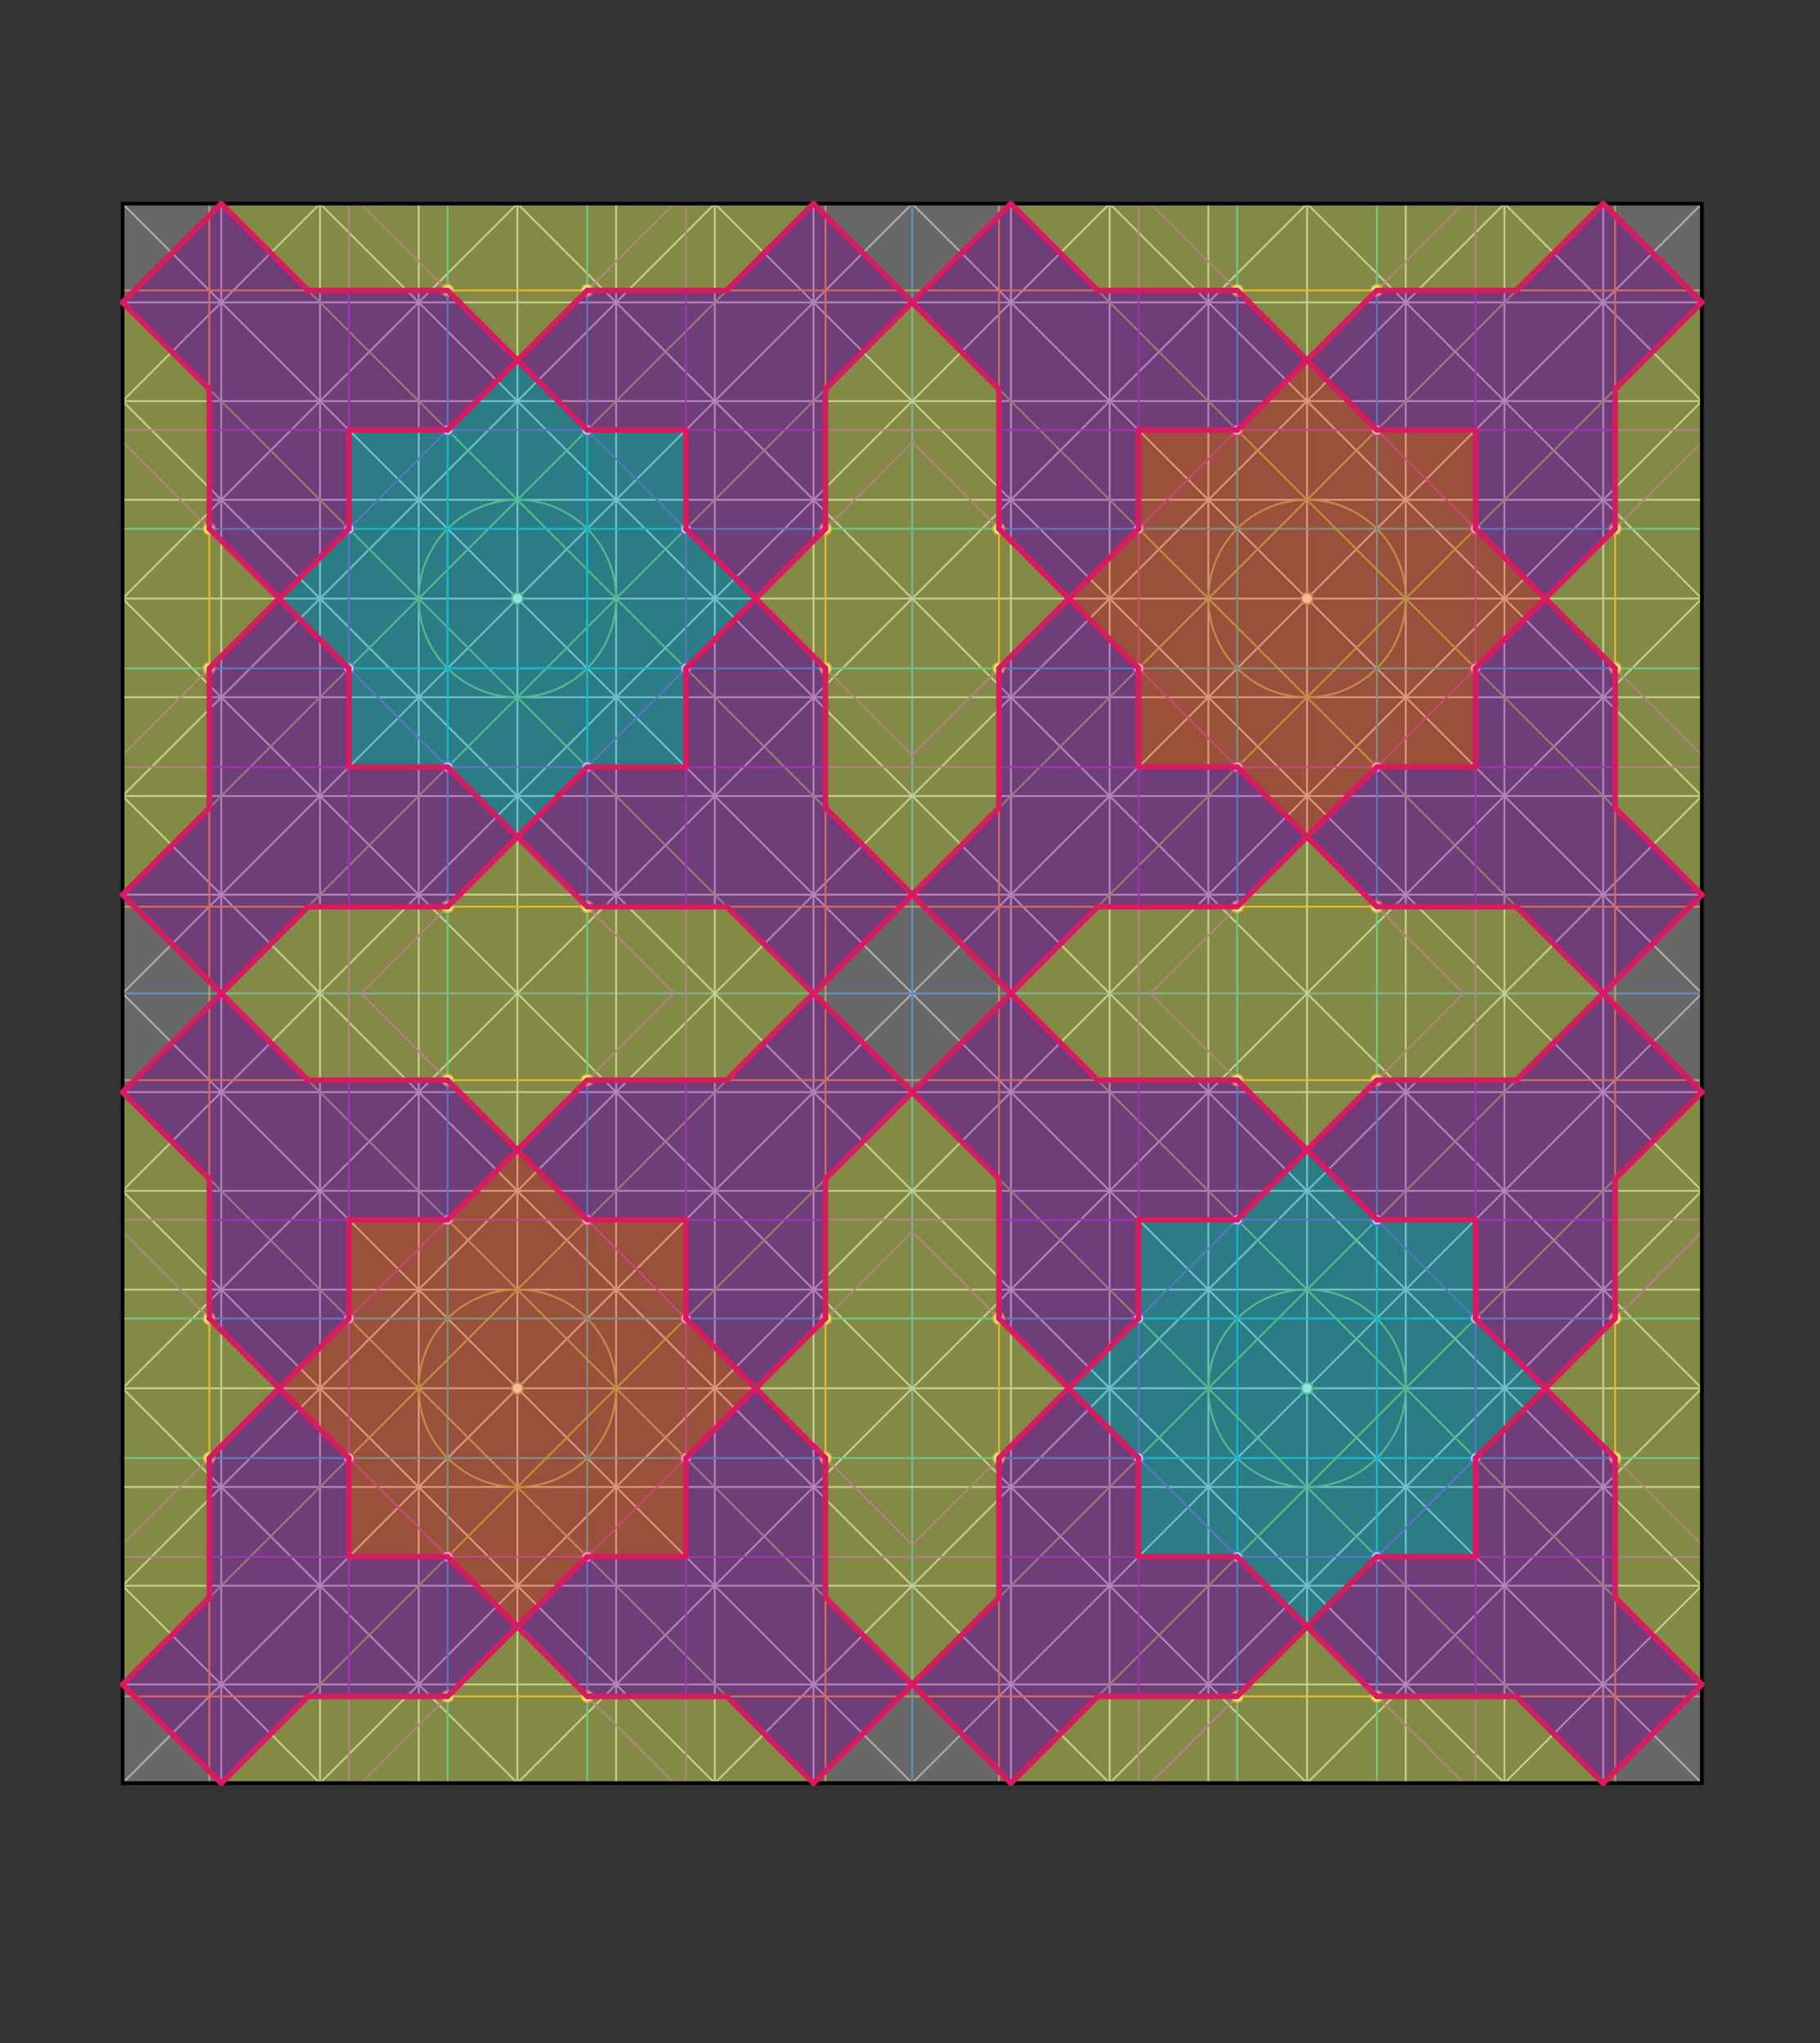 <svg xmlns="http://www.w3.org/2000/svg" class="svg--816" height="100%" preserveAspectRatio="xMidYMid meet" viewBox="0 0 980 1100" width="100%"><rect x="0" y="0" width="980" height="1100" fill="#333333" stroke="none"/><defs><marker id="marker-arrow" markerHeight="16" markerUnits="userSpaceOnUse" markerWidth="24" orient="auto-start-reverse" refX="24" refY="4" viewBox="0 0 24 8"><path d="M 0 0 L 24 4 L 0 8 z" stroke="inherit"></path></marker></defs><g class="aux-layer--949"><g class="element--733"><line stroke="#BDBDBD" stroke-dasharray="none" stroke-linecap="round" stroke-width="1" x1="66" x2="916.394" y1="960.05" y2="109.656"></line></g><g class="element--733"><line stroke="#BDBDBD" stroke-dasharray="none" stroke-linecap="round" stroke-width="1" x1="66" x2="916.394" y1="109.656" y2="960.05"></line></g><g class="element--733"><line stroke="#1E88E5" stroke-dasharray="none" stroke-linecap="round" stroke-width="1" x1="66" x2="916.394" y1="534.853" y2="534.853"></line></g><g class="element--733"><line stroke="#1E88E5" stroke-dasharray="none" stroke-linecap="round" stroke-width="1" x1="491.197" x2="491.197" y1="109.656" y2="960.05"></line></g><g class="element--733"><line stroke="#BDBDBD" stroke-dasharray="none" stroke-linecap="round" stroke-width="1" x1="66" x2="491.197" y1="534.853" y2="109.656"></line></g><g class="element--733"><line stroke="#BDBDBD" stroke-dasharray="none" stroke-linecap="round" stroke-width="1" x1="491.197" x2="916.394" y1="109.656" y2="534.853"></line></g><g class="element--733"><line stroke="#BDBDBD" stroke-dasharray="none" stroke-linecap="round" stroke-width="1" x1="916.394" x2="491.197" y1="534.853" y2="960.05"></line></g><g class="element--733"><line stroke="#BDBDBD" stroke-dasharray="none" stroke-linecap="round" stroke-width="1" x1="491.197" x2="66" y1="960.05" y2="534.853"></line></g><g class="element--733"><line stroke="#BDBDBD" stroke-dasharray="none" stroke-linecap="round" stroke-width="1" x1="66" x2="916.394" y1="322.255" y2="322.255"></line></g><g class="element--733"><line stroke="#BDBDBD" stroke-dasharray="none" stroke-linecap="round" stroke-width="1" x1="66" x2="916.394" y1="747.452" y2="747.452"></line></g><g class="element--733"><line stroke="#BDBDBD" stroke-dasharray="none" stroke-linecap="round" stroke-width="1" x1="278.598" x2="278.598" y1="960.05" y2="109.656"></line></g><g class="element--733"><line stroke="#BDBDBD" stroke-dasharray="none" stroke-linecap="round" stroke-width="1" x1="703.795" x2="703.795" y1="960.05" y2="109.656"></line></g><g class="element--733"><line stroke="#BDBDBD" stroke-dasharray="none" stroke-linecap="round" stroke-width="1" x1="66" x2="278.598" y1="322.255" y2="109.656"></line></g><g class="element--733"><line stroke="#BDBDBD" stroke-dasharray="none" stroke-linecap="round" stroke-width="1" x1="278.598" x2="916.394" y1="109.656" y2="747.452"></line></g><g class="element--733"><line stroke="#BDBDBD" stroke-dasharray="none" stroke-linecap="round" stroke-width="1" x1="916.394" x2="703.795" y1="747.452" y2="960.05"></line></g><g class="element--733"><line stroke="#BDBDBD" stroke-dasharray="none" stroke-linecap="round" stroke-width="1" x1="703.795" x2="66" y1="960.05" y2="322.255"></line></g><g class="element--733"><line stroke="#BDBDBD" stroke-dasharray="none" stroke-linecap="round" stroke-width="1" x1="66" x2="703.795" y1="747.452" y2="109.656"></line></g><g class="element--733"><line stroke="#BDBDBD" stroke-dasharray="none" stroke-linecap="round" stroke-width="1" x1="703.795" x2="916.394" y1="109.656" y2="322.255"></line></g><g class="element--733"><line stroke="#BDBDBD" stroke-dasharray="none" stroke-linecap="round" stroke-width="1" x1="916.394" x2="278.598" y1="322.255" y2="960.05"></line></g><g class="element--733"><line stroke="#BDBDBD" stroke-dasharray="none" stroke-linecap="round" stroke-width="1" x1="278.598" x2="66" y1="960.05" y2="747.452"></line></g><g class="element--733"><line stroke="#BDBDBD" stroke-dasharray="none" stroke-linecap="round" stroke-width="1" x1="172.299" x2="172.299" y1="109.656" y2="960.05"></line></g><g class="element--733"><line stroke="#BDBDBD" stroke-dasharray="none" stroke-linecap="round" stroke-width="1" x1="384.898" x2="384.898" y1="109.656" y2="960.05"></line></g><g class="element--733"><line stroke="#BDBDBD" stroke-dasharray="none" stroke-linecap="round" stroke-width="1" x1="597.496" x2="597.496" y1="109.656" y2="960.05"></line></g><g class="element--733"><line stroke="#BDBDBD" stroke-dasharray="none" stroke-linecap="round" stroke-width="1" x1="810.094" x2="810.094" y1="109.656" y2="960.05"></line></g><g class="element--733"><line stroke="#BDBDBD" stroke-dasharray="none" stroke-linecap="round" stroke-width="1" x1="916.394" x2="66" y1="215.955" y2="215.955"></line></g><g class="element--733"><line stroke="#BDBDBD" stroke-dasharray="none" stroke-linecap="round" stroke-width="1" x1="916.394" x2="66" y1="428.554" y2="428.554"></line></g><g class="element--733"><line stroke="#BDBDBD" stroke-dasharray="none" stroke-linecap="round" stroke-width="1" x1="916.394" x2="66" y1="641.152" y2="641.152"></line></g><g class="element--733"><line stroke="#BDBDBD" stroke-dasharray="none" stroke-linecap="round" stroke-width="1" x1="916.394" x2="66" y1="853.751" y2="853.751"></line></g><g class="element--733"><line stroke="#BDBDBD" stroke-dasharray="none" stroke-linecap="round" stroke-width="1" x1="66" x2="172.299" y1="215.955" y2="109.656"></line></g><g class="element--733"><line stroke="#BDBDBD" stroke-dasharray="none" stroke-linecap="round" stroke-width="1" x1="172.299" x2="916.394" y1="109.656" y2="853.751"></line></g><g class="element--733"><line stroke="#BDBDBD" stroke-dasharray="none" stroke-linecap="round" stroke-width="1" x1="916.394" x2="810.094" y1="853.751" y2="960.05"></line></g><g class="element--733"><line stroke="#BDBDBD" stroke-dasharray="none" stroke-linecap="round" stroke-width="1" x1="810.094" x2="66" y1="960.05" y2="215.955"></line></g><g class="element--733"><line stroke="#BDBDBD" stroke-dasharray="none" stroke-linecap="round" stroke-width="1" x1="66" x2="384.898" y1="428.554" y2="109.656"></line></g><g class="element--733"><line stroke="#BDBDBD" stroke-dasharray="none" stroke-linecap="round" stroke-width="1" x1="384.898" x2="916.394" y1="109.656" y2="641.152"></line></g><g class="element--733"><line stroke="#BDBDBD" stroke-dasharray="none" stroke-linecap="round" stroke-width="1" x1="916.394" x2="597.496" y1="641.152" y2="960.05"></line></g><g class="element--733"><line stroke="#BDBDBD" stroke-dasharray="none" stroke-linecap="round" stroke-width="1" x1="597.496" x2="66" y1="960.05" y2="428.554"></line></g><g class="element--733"><line stroke="#BDBDBD" stroke-dasharray="none" stroke-linecap="round" stroke-width="1" x1="66" x2="597.496" y1="641.152" y2="109.656"></line></g><g class="element--733"><line stroke="#BDBDBD" stroke-dasharray="none" stroke-linecap="round" stroke-width="1" x1="597.496" x2="916.394" y1="109.656" y2="428.554"></line></g><g class="element--733"><line stroke="#BDBDBD" stroke-dasharray="none" stroke-linecap="round" stroke-width="1" x1="916.394" x2="384.898" y1="428.554" y2="960.05"></line></g><g class="element--733"><line stroke="#BDBDBD" stroke-dasharray="none" stroke-linecap="round" stroke-width="1" x1="384.898" x2="66" y1="960.05" y2="641.152"></line></g><g class="element--733"><line stroke="#BDBDBD" stroke-dasharray="none" stroke-linecap="round" stroke-width="1" x1="66" x2="810.094" y1="853.751" y2="109.656"></line></g><g class="element--733"><line stroke="#BDBDBD" stroke-dasharray="none" stroke-linecap="round" stroke-width="1" x1="810.094" x2="916.394" y1="109.656" y2="215.955"></line></g><g class="element--733"><line stroke="#BDBDBD" stroke-dasharray="none" stroke-linecap="round" stroke-width="1" x1="916.394" x2="172.299" y1="215.955" y2="960.05"></line></g><g class="element--733"><line stroke="#BDBDBD" stroke-dasharray="none" stroke-linecap="round" stroke-width="1" x1="172.299" x2="66" y1="960.05" y2="853.751"></line></g><g class="element--733"><line stroke="#BDBDBD" stroke-dasharray="none" stroke-linecap="round" stroke-width="1" x1="119.15" x2="119.15" y1="109.656" y2="960.05"></line></g><g class="element--733"><line stroke="#BDBDBD" stroke-dasharray="none" stroke-linecap="round" stroke-width="1" x1="225.449" x2="225.449" y1="109.656" y2="960.05"></line></g><g class="element--733"><line stroke="#BDBDBD" stroke-dasharray="none" stroke-linecap="round" stroke-width="1" x1="331.748" x2="331.748" y1="109.656" y2="960.05"></line></g><g class="element--733"><line stroke="#BDBDBD" stroke-dasharray="none" stroke-linecap="round" stroke-width="1" x1="438.047" x2="438.047" y1="109.656" y2="960.05"></line></g><g class="element--733"><line stroke="#BDBDBD" stroke-dasharray="none" stroke-linecap="round" stroke-width="1" x1="544.346" x2="544.346" y1="109.656" y2="960.05"></line></g><g class="element--733"><line stroke="#BDBDBD" stroke-dasharray="none" stroke-linecap="round" stroke-width="1" x1="650.646" x2="650.646" y1="109.656" y2="960.05"></line></g><g class="element--733"><line stroke="#BDBDBD" stroke-dasharray="none" stroke-linecap="round" stroke-width="1" x1="756.945" x2="756.945" y1="109.656" y2="960.05"></line></g><g class="element--733"><line stroke="#BDBDBD" stroke-dasharray="none" stroke-linecap="round" stroke-width="1" x1="863.244" x2="863.244" y1="109.656" y2="960.05"></line></g><g class="element--733"><line stroke="#BDBDBD" stroke-dasharray="none" stroke-linecap="round" stroke-width="1" x1="916.394" x2="66" y1="162.806" y2="162.806"></line></g><g class="element--733"><line stroke="#BDBDBD" stroke-dasharray="none" stroke-linecap="round" stroke-width="1" x1="916.394" x2="66" y1="269.105" y2="269.105"></line></g><g class="element--733"><line stroke="#BDBDBD" stroke-dasharray="none" stroke-linecap="round" stroke-width="1" x1="916.394" x2="66" y1="375.404" y2="375.404"></line></g><g class="element--733"><line stroke="#BDBDBD" stroke-dasharray="none" stroke-linecap="round" stroke-width="1" x1="916.394" x2="66" y1="481.703" y2="481.703"></line></g><g class="element--733"><line stroke="#BDBDBD" stroke-dasharray="none" stroke-linecap="round" stroke-width="1" x1="916.394" x2="66" y1="588.003" y2="588.003"></line></g><g class="element--733"><line stroke="#BDBDBD" stroke-dasharray="none" stroke-linecap="round" stroke-width="1" x1="916.394" x2="66" y1="694.302" y2="694.302"></line></g><g class="element--733"><line stroke="#BDBDBD" stroke-dasharray="none" stroke-linecap="round" stroke-width="1" x1="916.394" x2="66" y1="800.601" y2="800.601"></line></g><g class="element--733"><line stroke="#BDBDBD" stroke-dasharray="none" stroke-linecap="round" stroke-width="1" x1="916.394" x2="66" y1="906.9" y2="906.9"></line></g><g class="element--733"><g class="center--a87"><line x1="274.598" y1="322.255" x2="282.598" y2="322.255" stroke="#7CB342" stroke-width="1" stroke-linecap="round"></line><line x1="278.598" y1="318.255" x2="278.598" y2="326.255" stroke="#7CB342" stroke-width="1" stroke-linecap="round"></line><circle class="hit--87b" cx="278.598" cy="322.255" r="4" stroke="none" fill="transparent"></circle></g><circle cx="278.598" cy="322.255" fill="none" r="53.15" stroke="#7CB342" stroke-dasharray="none" stroke-width="1"></circle></g><g class="element--733"><g class="center--a87"><line x1="699.795" y1="322.255" x2="707.795" y2="322.255" stroke="#7CB342" stroke-width="1" stroke-linecap="round"></line><line x1="703.795" y1="318.255" x2="703.795" y2="326.255" stroke="#7CB342" stroke-width="1" stroke-linecap="round"></line><circle class="hit--87b" cx="703.795" cy="322.255" r="4" stroke="none" fill="transparent"></circle></g><circle cx="703.795" cy="322.255" fill="none" r="53.15" stroke="#7CB342" stroke-dasharray="none" stroke-width="1"></circle></g><g class="element--733"><g class="center--a87"><line x1="699.795" y1="747.452" x2="707.795" y2="747.452" stroke="#7CB342" stroke-width="1" stroke-linecap="round"></line><line x1="703.795" y1="743.452" x2="703.795" y2="751.452" stroke="#7CB342" stroke-width="1" stroke-linecap="round"></line><circle class="hit--87b" cx="703.795" cy="747.452" r="4" stroke="none" fill="transparent"></circle></g><circle cx="703.795" cy="747.452" fill="none" r="53.15" stroke="#7CB342" stroke-dasharray="none" stroke-width="1"></circle></g><g class="element--733"><g class="center--a87"><line x1="274.598" y1="747.452" x2="282.598" y2="747.452" stroke="#7CB342" stroke-width="1" stroke-linecap="round"></line><line x1="278.598" y1="743.452" x2="278.598" y2="751.452" stroke="#7CB342" stroke-width="1" stroke-linecap="round"></line><circle class="hit--87b" cx="278.598" cy="747.452" r="4" stroke="none" fill="transparent"></circle></g><circle cx="278.598" cy="747.452" fill="none" r="53.15" stroke="#7CB342" stroke-dasharray="none" stroke-width="1"></circle></g><g class="element--733"><line stroke="#7CB342" stroke-dasharray="none" stroke-linecap="round" stroke-width="1" x1="66" x2="438.047" y1="481.703" y2="109.656"></line></g><g class="element--733"><line stroke="#7CB342" stroke-dasharray="none" stroke-linecap="round" stroke-width="1" x1="119.15" x2="491.197" y1="109.656" y2="481.703"></line></g><g class="element--733"><line stroke="#7CB342" stroke-dasharray="none" stroke-linecap="round" stroke-width="1" x1="491.197" x2="119.15" y1="162.806" y2="534.853"></line></g><g class="element--733"><line stroke="#7CB342" stroke-dasharray="none" stroke-linecap="round" stroke-width="1" x1="438.047" x2="66" y1="534.853" y2="162.806"></line></g><g class="element--733"><line stroke="#7CB342" stroke-dasharray="none" stroke-linecap="round" stroke-width="1" x1="66" x2="119.15" y1="162.806" y2="109.656"></line></g><g class="element--733"><line stroke="#7CB342" stroke-dasharray="none" stroke-linecap="round" stroke-width="1" x1="491.197" x2="438.047" y1="481.703" y2="534.853"></line></g><g class="element--733"><line stroke="#7CB342" stroke-dasharray="none" stroke-linecap="round" stroke-width="1" x1="438.047" x2="491.197" y1="109.656" y2="162.806"></line></g><g class="element--733"><line stroke="#7CB342" stroke-dasharray="none" stroke-linecap="round" stroke-width="1" x1="119.15" x2="66" y1="534.853" y2="481.703"></line></g><g class="element--733"><line stroke="#00ACC1" stroke-dasharray="none" stroke-linecap="round" stroke-width="1" x1="241.016" x2="241.016" y1="359.837" y2="284.672"></line></g><g class="element--733"><line stroke="#00ACC1" stroke-dasharray="none" stroke-linecap="round" stroke-width="1" x1="241.016" x2="316.181" y1="284.672" y2="284.672"></line></g><g class="element--733"><line stroke="#00ACC1" stroke-dasharray="none" stroke-linecap="round" stroke-width="1" x1="316.181" x2="316.181" y1="284.672" y2="359.837"></line></g><g class="element--733"><line stroke="#00ACC1" stroke-dasharray="none" stroke-linecap="round" stroke-width="1" x1="241.016" x2="316.181" y1="359.837" y2="359.837"></line></g><g class="element--733"><line stroke="#00ACC1" stroke-dasharray="none" stroke-linecap="round" stroke-width="1" x1="241.016" x2="241.016" y1="109.656" y2="534.853"></line></g><g class="element--733"><line stroke="#00ACC1" stroke-dasharray="none" stroke-linecap="round" stroke-width="1" x1="316.181" x2="316.181" y1="109.656" y2="534.853"></line></g><g class="element--733"><line stroke="#00ACC1" stroke-dasharray="none" stroke-linecap="round" stroke-width="1" x1="66" x2="491.197" y1="284.672" y2="284.672"></line></g><g class="element--733"><line stroke="#00ACC1" stroke-dasharray="none" stroke-linecap="round" stroke-width="1" x1="66" x2="491.197" y1="359.837" y2="359.837"></line></g><g class="element--733"><line stroke="#8E24AA" stroke-dasharray="none" stroke-linecap="round" stroke-width="1" x1="66" x2="491.197" y1="231.523" y2="231.523"></line></g><g class="element--733"><line stroke="#8E24AA" stroke-dasharray="none" stroke-linecap="round" stroke-width="1" x1="66" x2="491.197" y1="412.987" y2="412.987"></line></g><g class="element--733"><line stroke="#8E24AA" stroke-dasharray="none" stroke-linecap="round" stroke-width="1" x1="187.866" x2="187.866" y1="109.656" y2="534.853"></line></g><g class="element--733"><line stroke="#8E24AA" stroke-dasharray="none" stroke-linecap="round" stroke-width="1" x1="369.33" x2="369.33" y1="109.656" y2="534.853"></line></g><g class="element--733"><line stroke="#8E24AA" stroke-dasharray="none" stroke-linecap="round" stroke-width="1" x1="66" x2="362.882" y1="406.539" y2="109.656"></line></g><g class="element--733"><line stroke="#8E24AA" stroke-dasharray="none" stroke-linecap="round" stroke-width="1" x1="194.315" x2="491.198" y1="534.853" y2="237.97"></line></g><g class="element--733"><line stroke="#8E24AA" stroke-dasharray="none" stroke-linecap="round" stroke-width="1" x1="194.315" x2="491.198" y1="109.656" y2="406.54"></line></g><g class="element--733"><line stroke="#8E24AA" stroke-dasharray="none" stroke-linecap="round" stroke-width="1" x1="66" x2="362.883" y1="237.971" y2="534.854"></line></g><g class="element--733"><line stroke="#FB8C00" stroke-dasharray="none" stroke-linecap="round" stroke-width="1" x1="66" x2="491.197" y1="156.358" y2="156.358"></line></g><g class="element--733"><line stroke="#FB8C00" stroke-dasharray="none" stroke-linecap="round" stroke-width="1" x1="66" x2="491.197" y1="488.152" y2="488.152"></line></g><g class="element--733"><line stroke="#FB8C00" stroke-dasharray="none" stroke-linecap="round" stroke-width="1" x1="112.701" x2="112.701" y1="109.656" y2="534.853"></line></g><g class="element--733"><line stroke="#FB8C00" stroke-dasharray="none" stroke-linecap="round" stroke-width="1" x1="444.495" x2="444.495" y1="109.656" y2="534.853"></line></g><g class="element--733"><line stroke="#00ACC1" stroke-dasharray="none" stroke-linecap="round" stroke-width="1" x1="241.016" x2="241.016" y1="534.853" y2="960.05"></line></g><g class="element--733"><line stroke="#00ACC1" stroke-dasharray="none" stroke-linecap="round" stroke-width="1" x1="316.181" x2="316.181" y1="534.853" y2="960.05"></line></g><g class="element--733"><line stroke="#00ACC1" stroke-dasharray="none" stroke-linecap="round" stroke-width="1" x1="491.197" x2="916.394" y1="284.672" y2="284.672"></line></g><g class="element--733"><line stroke="#00ACC1" stroke-dasharray="none" stroke-linecap="round" stroke-width="1" x1="491.197" x2="916.394" y1="359.837" y2="359.837"></line></g><g class="element--733"><line stroke="#00ACC1" stroke-dasharray="none" stroke-linecap="round" stroke-width="1" x1="66" x2="916.394" y1="709.869" y2="709.869"></line></g><g class="element--733"><line stroke="#00ACC1" stroke-dasharray="none" stroke-linecap="round" stroke-width="1" x1="66" x2="916.394" y1="785.034" y2="785.034"></line></g><g class="element--733"><line stroke="#00ACC1" stroke-dasharray="none" stroke-linecap="round" stroke-width="1" x1="666.213" x2="666.213" y1="109.656" y2="960.05"></line></g><g class="element--733"><line stroke="#00ACC1" stroke-dasharray="none" stroke-linecap="round" stroke-width="1" x1="741.378" x2="741.378" y1="109.656" y2="960.05"></line></g><g class="element--733"><line stroke="#7CB342" stroke-dasharray="none" stroke-linecap="round" stroke-width="1" x1="863.244" x2="66" y1="109.656" y2="906.9"></line></g><g class="element--733"><line stroke="#7CB342" stroke-dasharray="none" stroke-linecap="round" stroke-width="1" x1="916.394" x2="119.15" y1="162.806" y2="960.05"></line></g><g class="element--733"><line stroke="#7CB342" stroke-dasharray="none" stroke-linecap="round" stroke-width="1" x1="544.346" x2="916.394" y1="109.656" y2="481.703"></line></g><g class="element--733"><line stroke="#7CB342" stroke-dasharray="none" stroke-linecap="round" stroke-width="1" x1="491.197" x2="916.394" y1="162.806" y2="588.003"></line></g><g class="element--733"><line stroke="#7CB342" stroke-dasharray="none" stroke-linecap="round" stroke-width="1" x1="916.394" x2="544.346" y1="588.003" y2="960.05"></line></g><g class="element--733"><line stroke="#7CB342" stroke-dasharray="none" stroke-linecap="round" stroke-width="1" x1="544.346" x2="119.15" y1="960.05" y2="534.853"></line></g><g class="element--733"><line stroke="#7CB342" stroke-dasharray="none" stroke-linecap="round" stroke-width="1" x1="544.346" x2="491.197" y1="109.656" y2="162.806"></line></g><g class="element--733"><line stroke="#7CB342" stroke-dasharray="none" stroke-linecap="round" stroke-width="1" x1="66" x2="119.15" y1="588.003" y2="534.853"></line></g><g class="element--733"><line stroke="#7CB342" stroke-dasharray="none" stroke-linecap="round" stroke-width="1" x1="66" x2="438.047" y1="588.003" y2="960.05"></line></g><g class="element--733"><line stroke="#7CB342" stroke-dasharray="none" stroke-linecap="round" stroke-width="1" x1="438.047" x2="916.394" y1="960.05" y2="481.703"></line></g><g class="element--733"><line stroke="#7CB342" stroke-dasharray="none" stroke-linecap="round" stroke-width="1" x1="438.047" x2="863.244" y1="534.853" y2="960.05"></line></g><g class="element--733"><line stroke="#7CB342" stroke-dasharray="none" stroke-linecap="round" stroke-width="1" x1="863.244" x2="916.394" y1="960.05" y2="906.9"></line></g><g class="element--733"><line stroke="#7CB342" stroke-dasharray="none" stroke-linecap="round" stroke-width="1" x1="916.394" x2="491.197" y1="906.9" y2="481.703"></line></g><g class="element--733"><line stroke="#7CB342" stroke-dasharray="none" stroke-linecap="round" stroke-width="1" x1="863.244" x2="916.394" y1="109.656" y2="162.806"></line></g><g class="element--733"><line stroke="#7CB342" stroke-dasharray="none" stroke-linecap="round" stroke-width="1" x1="66" x2="119.15" y1="906.9" y2="960.05"></line></g><g class="element--733"><line stroke="#8E24AA" stroke-dasharray="none" stroke-linecap="round" stroke-width="1" x1="491.197" x2="916.394" y1="231.523" y2="231.523"></line></g><g class="element--733"><line stroke="#8E24AA" stroke-dasharray="none" stroke-linecap="round" stroke-width="1" x1="491.197" x2="916.394" y1="412.987" y2="412.987"></line></g><g class="element--733"><line stroke="#8E24AA" stroke-dasharray="none" stroke-linecap="round" stroke-width="1" x1="187.866" x2="187.866" y1="534.853" y2="960.05"></line></g><g class="element--733"><line stroke="#8E24AA" stroke-dasharray="none" stroke-linecap="round" stroke-width="1" x1="369.33" x2="369.33" y1="534.853" y2="960.05"></line></g><g class="element--733"><line stroke="#8E24AA" stroke-dasharray="none" stroke-linecap="round" stroke-width="1" x1="794.527" x2="794.527" y1="109.656" y2="960.05"></line></g><g class="element--733"><line stroke="#8E24AA" stroke-dasharray="none" stroke-linecap="round" stroke-width="1" x1="613.063" x2="613.063" y1="109.656" y2="960.05"></line></g><g class="element--733"><line stroke="#8E24AA" stroke-dasharray="none" stroke-linecap="round" stroke-width="1" x1="916.394" x2="66" y1="656.719" y2="656.719"></line></g><g class="element--733"><line stroke="#8E24AA" stroke-dasharray="none" stroke-linecap="round" stroke-width="1" x1="916.394" x2="66" y1="838.184" y2="838.184"></line></g><g class="element--733"><line stroke="#8E24AA" stroke-dasharray="none" stroke-linecap="round" stroke-width="1" x1="613.063" x2="491.197" y1="284.672" y2="406.539"></line></g><g class="element--733"><line stroke="#8E24AA" stroke-dasharray="none" stroke-linecap="round" stroke-width="1" x1="491.197" x2="788.079" y1="237.971" y2="534.853"></line></g><g class="element--733"><line stroke="#8E24AA" stroke-dasharray="none" stroke-linecap="round" stroke-width="1" x1="619.511" x2="916.395" y1="109.656" y2="406.54"></line></g><g class="element--733"><line stroke="#8E24AA" stroke-dasharray="none" stroke-linecap="round" stroke-width="1" x1="916.394" x2="619.51" y1="237.971" y2="534.854"></line></g><g class="element--733"><line stroke="#8E24AA" stroke-dasharray="none" stroke-linecap="round" stroke-width="1" x1="788.079" x2="491.196" y1="109.656" y2="406.54"></line></g><g class="element--733"><line stroke="#8E24AA" stroke-dasharray="none" stroke-linecap="round" stroke-width="1" x1="491.197" x2="788.08" y1="831.735" y2="534.852"></line></g><g class="element--733"><line stroke="#8E24AA" stroke-dasharray="none" stroke-linecap="round" stroke-width="1" x1="916.394" x2="619.51" y1="663.168" y2="960.051"></line></g><g class="element--733"><line stroke="#8E24AA" stroke-dasharray="none" stroke-linecap="round" stroke-width="1" x1="788.079" x2="491.196" y1="960.05" y2="663.167"></line></g><g class="element--733"><line stroke="#8E24AA" stroke-dasharray="none" stroke-linecap="round" stroke-width="1" x1="619.511" x2="916.395" y1="534.853" y2="831.736"></line></g><g class="element--733"><line stroke="#8E24AA" stroke-dasharray="none" stroke-linecap="round" stroke-width="1" x1="194.315" x2="491.198" y1="534.853" y2="831.736"></line></g><g class="element--733"><line stroke="#8E24AA" stroke-dasharray="none" stroke-linecap="round" stroke-width="1" x1="362.882" x2="65.999" y1="534.853" y2="831.736"></line></g><g class="element--733"><line stroke="#8E24AA" stroke-dasharray="none" stroke-linecap="round" stroke-width="1" x1="362.882" x2="65.999" y1="960.05" y2="663.167"></line></g><g class="element--733"><line stroke="#8E24AA" stroke-dasharray="none" stroke-linecap="round" stroke-width="1" x1="194.315" x2="491.198" y1="960.05" y2="663.167"></line></g><g class="element--733"><line stroke="#FB8C00" stroke-dasharray="none" stroke-linecap="round" stroke-width="1" x1="491.197" x2="916.394" y1="156.358" y2="156.358"></line></g><g class="element--733"><line stroke="#FB8C00" stroke-dasharray="none" stroke-linecap="round" stroke-width="1" x1="491.197" x2="916.394" y1="488.152" y2="488.152"></line></g><g class="element--733"><line stroke="#FB8C00" stroke-dasharray="none" stroke-linecap="round" stroke-width="1" x1="112.701" x2="112.701" y1="534.853" y2="960.05"></line></g><g class="element--733"><line stroke="#FB8C00" stroke-dasharray="none" stroke-linecap="round" stroke-width="1" x1="444.495" x2="444.495" y1="534.853" y2="960.05"></line></g><g class="element--733"><line stroke="#FB8C00" stroke-dasharray="none" stroke-linecap="round" stroke-width="1" x1="537.898" x2="537.898" y1="109.656" y2="960.05"></line></g><g class="element--733"><line stroke="#FB8C00" stroke-dasharray="none" stroke-linecap="round" stroke-width="1" x1="869.692" x2="869.692" y1="109.656" y2="960.05"></line></g><g class="element--733"><line stroke="#FB8C00" stroke-dasharray="none" stroke-linecap="round" stroke-width="1" x1="66" x2="916.394" y1="581.555" y2="581.555"></line></g><g class="element--733"><line stroke="#FB8C00" stroke-dasharray="none" stroke-linecap="round" stroke-width="1" x1="66" x2="916.394" y1="913.348" y2="913.348"></line></g><g class="element--733"><circle cx="278.598" cy="322.255" r="3" stroke="#7CB342" stroke-width="1" fill="#ffffff"></circle>}</g><g class="element--733"><circle cx="703.795" cy="322.255" r="3" stroke="#7CB342" stroke-width="1" fill="#ffffff"></circle>}</g><g class="element--733"><circle cx="703.795" cy="747.452" r="3" stroke="#7CB342" stroke-width="1" fill="#ffffff"></circle>}</g><g class="element--733"><circle cx="278.598" cy="747.452" r="3" stroke="#7CB342" stroke-width="1" fill="#ffffff"></circle>}</g><g class="element--733"><circle cx="187.866" cy="359.837" r="3" stroke="#8E24AA" stroke-width="1" fill="#ffffff"></circle>}</g><g class="element--733"><circle cx="187.866" cy="284.672" r="3" stroke="#8E24AA" stroke-width="1" fill="#ffffff"></circle>}</g><g class="element--733"><circle cx="241.016" cy="231.523" r="3" stroke="#8E24AA" stroke-width="1" fill="#ffffff"></circle>}</g><g class="element--733"><circle cx="316.181" cy="231.523" r="3" stroke="#8E24AA" stroke-width="1" fill="#ffffff"></circle>}</g><g class="element--733"><circle cx="369.33" cy="284.672" r="3" stroke="#8E24AA" stroke-width="1" fill="#ffffff"></circle>}</g><g class="element--733"><circle cx="369.33" cy="359.837" r="3" stroke="#8E24AA" stroke-width="1" fill="#ffffff"></circle>}</g><g class="element--733"><circle cx="316.181" cy="412.987" r="3" stroke="#8E24AA" stroke-width="1" fill="#ffffff"></circle>}</g><g class="element--733"><circle cx="241.016" cy="412.987" r="3" stroke="#8E24AA" stroke-width="1" fill="#ffffff"></circle>}</g><g class="element--733"><circle cx="112.701" cy="284.672" r="3" stroke="#FB8C00" stroke-width="1" fill="#ffffff"></circle>}</g><g class="element--733"><circle cx="112.701" cy="359.837" r="3" stroke="#FB8C00" stroke-width="1" fill="#ffffff"></circle>}</g><g class="element--733"><circle cx="241.016" cy="156.358" r="3" stroke="#FB8C00" stroke-width="1" fill="#ffffff"></circle>}</g><g class="element--733"><circle cx="316.181" cy="156.358" r="3" stroke="#FB8C00" stroke-width="1" fill="#ffffff"></circle>}</g><g class="element--733"><circle cx="444.495" cy="284.672" r="3" stroke="#FB8C00" stroke-width="1" fill="#ffffff"></circle>}</g><g class="element--733"><circle cx="444.495" cy="359.837" r="3" stroke="#FB8C00" stroke-width="1" fill="#ffffff"></circle>}</g><g class="element--733"><circle cx="316.181" cy="488.152" r="3" stroke="#FB8C00" stroke-width="1" fill="#ffffff"></circle>}</g><g class="element--733"><circle cx="241.016" cy="488.152" r="3" stroke="#FB8C00" stroke-width="1" fill="#ffffff"></circle>}</g><g class="element--733"><circle cx="613.063" cy="284.672" r="3" stroke="#8E24AA" stroke-width="1" fill="#ffffff"></circle>}</g><g class="element--733"><circle cx="666.213" cy="231.523" r="3" stroke="#8E24AA" stroke-width="1" fill="#ffffff"></circle>}</g><g class="element--733"><circle cx="741.378" cy="231.523" r="3" stroke="#8E24AA" stroke-width="1" fill="#ffffff"></circle>}</g><g class="element--733"><circle cx="794.527" cy="284.672" r="3" stroke="#8E24AA" stroke-width="1" fill="#ffffff"></circle>}</g><g class="element--733"><circle cx="794.527" cy="359.837" r="3" stroke="#8E24AA" stroke-width="1" fill="#ffffff"></circle>}</g><g class="element--733"><circle cx="741.378" cy="412.987" r="3" stroke="#8E24AA" stroke-width="1" fill="#ffffff"></circle>}</g><g class="element--733"><circle cx="666.213" cy="412.987" r="3" stroke="#8E24AA" stroke-width="1" fill="#ffffff"></circle>}</g><g class="element--733"><circle cx="613.063" cy="359.837" r="3" stroke="#8E24AA" stroke-width="1" fill="#ffffff"></circle>}</g><g class="element--733"><circle cx="613.063" cy="709.869" r="3" stroke="#8E24AA" stroke-width="1" fill="#ffffff"></circle>}</g><g class="element--733"><circle cx="666.213" cy="656.719" r="3" stroke="#8E24AA" stroke-width="1" fill="#ffffff"></circle>}</g><g class="element--733"><circle cx="741.378" cy="656.719" r="3" stroke="#8E24AA" stroke-width="1" fill="#ffffff"></circle>}</g><g class="element--733"><circle cx="794.527" cy="709.869" r="3" stroke="#8E24AA" stroke-width="1" fill="#ffffff"></circle>}</g><g class="element--733"><circle cx="794.527" cy="785.034" r="3" stroke="#8E24AA" stroke-width="1" fill="#ffffff"></circle>}</g><g class="element--733"><circle cx="741.378" cy="838.184" r="3" stroke="#8E24AA" stroke-width="1" fill="#ffffff"></circle>}</g><g class="element--733"><circle cx="666.213" cy="838.184" r="3" stroke="#8E24AA" stroke-width="1" fill="#ffffff"></circle>}</g><g class="element--733"><circle cx="613.063" cy="785.034" r="3" stroke="#8E24AA" stroke-width="1" fill="#ffffff"></circle>}</g><g class="element--733"><circle cx="187.866" cy="709.869" r="3" stroke="#8E24AA" stroke-width="1" fill="#ffffff"></circle>}</g><g class="element--733"><circle cx="241.016" cy="656.719" r="3" stroke="#8E24AA" stroke-width="1" fill="#ffffff"></circle>}</g><g class="element--733"><circle cx="316.181" cy="656.719" r="3" stroke="#8E24AA" stroke-width="1" fill="#ffffff"></circle>}</g><g class="element--733"><circle cx="369.33" cy="709.869" r="3" stroke="#8E24AA" stroke-width="1" fill="#ffffff"></circle>}</g><g class="element--733"><circle cx="369.33" cy="785.034" r="3" stroke="#8E24AA" stroke-width="1" fill="#ffffff"></circle>}</g><g class="element--733"><circle cx="316.181" cy="838.184" r="3" stroke="#8E24AA" stroke-width="1" fill="#ffffff"></circle>}</g><g class="element--733"><circle cx="241.016" cy="838.184" r="3" stroke="#8E24AA" stroke-width="1" fill="#ffffff"></circle>}</g><g class="element--733"><circle cx="187.866" cy="785.034" r="3" stroke="#8E24AA" stroke-width="1" fill="#ffffff"></circle>}</g><g class="element--733"><circle cx="666.213" cy="156.358" r="3" stroke="#FB8C00" stroke-width="1" fill="#ffffff"></circle>}</g><g class="element--733"><circle cx="741.378" cy="156.358" r="3" stroke="#FB8C00" stroke-width="1" fill="#ffffff"></circle>}</g><g class="element--733"><circle cx="666.213" cy="488.152" r="3" stroke="#FB8C00" stroke-width="1" fill="#ffffff"></circle>}</g><g class="element--733"><circle cx="741.378" cy="488.152" r="3" stroke="#FB8C00" stroke-width="1" fill="#ffffff"></circle>}</g><g class="element--733"><circle cx="112.701" cy="709.869" r="3" stroke="#FB8C00" stroke-width="1" fill="#ffffff"></circle>}</g><g class="element--733"><circle cx="112.701" cy="785.034" r="3" stroke="#FB8C00" stroke-width="1" fill="#ffffff"></circle>}</g><g class="element--733"><circle cx="444.495" cy="709.869" r="3" stroke="#FB8C00" stroke-width="1" fill="#ffffff"></circle>}</g><g class="element--733"><circle cx="444.495" cy="785.034" r="3" stroke="#FB8C00" stroke-width="1" fill="#ffffff"></circle>}</g><g class="element--733"><circle cx="537.898" cy="284.672" r="3" stroke="#FB8C00" stroke-width="1" fill="#ffffff"></circle>}</g><g class="element--733"><circle cx="537.898" cy="359.837" r="3" stroke="#FB8C00" stroke-width="1" fill="#ffffff"></circle>}</g><g class="element--733"><circle cx="537.898" cy="709.869" r="3" stroke="#FB8C00" stroke-width="1" fill="#ffffff"></circle>}</g><g class="element--733"><circle cx="537.898" cy="785.034" r="3" stroke="#FB8C00" stroke-width="1" fill="#ffffff"></circle>}</g><g class="element--733"><circle cx="869.692" cy="284.672" r="3" stroke="#FB8C00" stroke-width="1" fill="#ffffff"></circle>}</g><g class="element--733"><circle cx="869.692" cy="359.837" r="3" stroke="#FB8C00" stroke-width="1" fill="#ffffff"></circle>}</g><g class="element--733"><circle cx="869.692" cy="709.869" r="3" stroke="#FB8C00" stroke-width="1" fill="#ffffff"></circle>}</g><g class="element--733"><circle cx="869.692" cy="785.034" r="3" stroke="#FB8C00" stroke-width="1" fill="#ffffff"></circle>}</g><g class="element--733"><circle cx="241.016" cy="581.555" r="3" stroke="#FB8C00" stroke-width="1" fill="#ffffff"></circle>}</g><g class="element--733"><circle cx="316.181" cy="581.555" r="3" stroke="#FB8C00" stroke-width="1" fill="#ffffff"></circle>}</g><g class="element--733"><circle cx="666.213" cy="581.555" r="3" stroke="#FB8C00" stroke-width="1" fill="#ffffff"></circle>}</g><g class="element--733"><circle cx="741.378" cy="581.555" r="3" stroke="#FB8C00" stroke-width="1" fill="#ffffff"></circle>}</g><g class="element--733"><circle cx="241.016" cy="913.348" r="3" stroke="#FB8C00" stroke-width="1" fill="#ffffff"></circle>}</g><g class="element--733"><circle cx="316.181" cy="913.348" r="3" stroke="#FB8C00" stroke-width="1" fill="#ffffff"></circle>}</g><g class="element--733"><circle cx="666.213" cy="913.348" r="3" stroke="#FB8C00" stroke-width="1" fill="#ffffff"></circle>}</g><g class="element--733"><circle cx="741.378" cy="913.348" r="3" stroke="#FB8C00" stroke-width="1" fill="#ffffff"></circle>}</g></g><g class="main-layer--75a"><g class="element--733"><g fill="#26C6DA" opacity="0.5"><path d="M 150.284 322.255 L 187.866 284.672 L 187.866 231.523 L 241.016 231.523 L 278.598 193.94 L 316.181 231.523 L 369.33 231.523 L 369.33 284.672 L 406.913 322.255 L 369.33 359.837 L 369.33 412.987 L 316.181 412.987 L 278.598 450.569 L 241.016 412.987 L 187.866 412.987 L 187.866 359.837 L 150.284 322.255 Z" stroke="none"></path></g></g><g class="element--733"><g fill="#26C6DA" opacity="0.5"><path d="M 575.481 747.452 L 613.063 709.869 L 613.063 656.719 L 666.213 656.719 L 703.795 619.137 L 741.378 656.719 L 794.527 656.719 L 794.527 709.869 L 832.11 747.452 L 794.527 785.034 L 794.527 838.184 L 741.378 838.184 L 703.795 875.766 L 666.213 838.184 L 613.063 838.184 L 613.063 785.034 L 575.481 747.452 Z" stroke="none"></path></g></g><g class="element--733"><g fill="#FF7043" opacity="0.5"><path d="M 575.481 322.255 L 613.063 284.672 L 613.063 231.523 L 666.213 231.523 L 703.795 193.94 L 741.378 231.523 L 794.527 231.523 L 794.527 284.672 L 832.11 322.255 L 794.527 359.837 L 794.527 412.987 L 741.378 412.987 L 703.795 450.569 L 666.213 412.987 L 613.063 412.987 L 613.063 359.837 L 575.481 322.255 Z" stroke="none"></path></g></g><g class="element--733"><g fill="#FF7043" opacity="0.5"><path d="M 150.284 747.452 L 187.866 709.869 L 187.866 656.719 L 241.016 656.719 L 278.598 619.137 L 316.181 656.719 L 369.33 656.719 L 369.33 709.869 L 406.913 747.452 L 369.33 785.034 L 369.33 838.184 L 316.181 838.184 L 278.598 875.766 L 241.016 838.184 L 187.866 838.184 L 187.866 785.034 L 150.284 747.452 Z" stroke="none"></path></g></g><g class="element--733"><g fill="#AB47BC" opacity="0.5"><path d="M 66 162.806 L 119.15 109.656 L 165.851 156.358 L 241.016 156.358 L 278.598 193.94 L 241.016 231.523 L 187.866 231.523 L 187.866 284.672 L 150.284 322.255 L 112.701 284.672 L 112.701 209.507 L 66 162.806 Z" stroke="none"></path></g></g><g class="element--733"><g fill="#AB47BC" opacity="0.5"><path d="M 278.598 193.94 L 316.181 156.358 L 391.346 156.358 L 438.047 109.656 L 491.197 162.806 L 444.495 209.507 L 444.495 284.672 L 406.913 322.255 L 369.33 284.672 L 369.33 231.523 L 316.181 231.523 L 278.598 193.94 Z" stroke="none"></path></g></g><g class="element--733"><g fill="#AB47BC" opacity="0.5"><path d="M 406.913 322.255 L 444.495 359.837 L 444.495 435.002 L 491.197 481.703 L 438.047 534.853 L 391.346 488.152 L 316.181 488.152 L 278.598 450.569 L 316.181 412.987 L 369.33 412.987 L 369.33 359.837 L 406.913 322.255 Z" stroke="none"></path></g></g><g class="element--733"><g fill="#AB47BC" opacity="0.5"><path d="M 278.598 450.569 L 241.016 488.152 L 165.851 488.152 L 119.15 534.853 L 66 481.703 L 112.701 435.002 L 112.701 359.837 L 150.284 322.255 L 187.866 359.837 L 187.866 412.987 L 241.016 412.987 L 278.598 450.569 Z" stroke="none"></path></g></g><g class="element--733"><g fill="#AB47BC" opacity="0.5"><path d="M 491.197 162.806 L 544.346 109.656 L 591.048 156.358 L 666.213 156.358 L 703.795 193.94 L 666.213 231.523 L 613.063 231.523 L 613.063 284.672 L 575.481 322.255 L 537.898 284.672 L 537.898 209.507 L 491.197 162.806 Z" stroke="none"></path></g></g><g class="element--733"><g fill="#AB47BC" opacity="0.5"><path d="M 703.795 193.94 L 741.378 156.358 L 816.543 156.358 L 863.244 109.656 L 916.394 162.806 L 869.692 209.507 L 869.692 284.672 L 832.11 322.255 L 794.527 284.672 L 794.527 231.523 L 741.378 231.523 L 703.795 193.94 Z" stroke="none"></path></g></g><g class="element--733"><g fill="#AB47BC" opacity="0.5"><path d="M 575.481 322.255 L 613.063 359.837 L 613.063 412.987 L 666.213 412.987 L 703.795 450.569 L 666.213 488.152 L 591.048 488.152 L 544.346 534.853 L 491.197 481.703 L 537.898 435.002 L 537.898 359.837 L 575.481 322.255 Z" stroke="none"></path></g></g><g class="element--733"><g fill="#AB47BC" opacity="0.5"><path d="M 703.795 450.569 L 741.378 412.987 L 794.527 412.987 L 794.527 359.837 L 832.11 322.255 L 869.692 359.837 L 869.692 435.002 L 916.394 481.703 L 863.244 534.853 L 816.543 488.152 L 741.378 488.152 L 703.795 450.569 Z" stroke="none"></path></g></g><g class="element--733"><g fill="#AB47BC" opacity="0.5"><path d="M 119.15 534.853 L 165.851 581.555 L 241.016 581.555 L 278.598 619.137 L 241.016 656.719 L 187.866 656.719 L 187.866 709.869 L 150.284 747.452 L 112.701 709.869 L 112.701 634.704 L 66 588.003 L 119.15 534.853 Z" stroke="none"></path></g></g><g class="element--733"><g fill="#AB47BC" opacity="0.5"><path d="M 278.598 619.137 L 316.181 581.555 L 391.346 581.555 L 438.047 534.853 L 491.197 588.003 L 444.495 634.704 L 444.495 709.869 L 406.913 747.452 L 369.33 709.869 L 369.33 656.719 L 316.181 656.719 L 278.598 619.137 Z" stroke="none"></path></g></g><g class="element--733"><g fill="#AB47BC" opacity="0.5"><path d="M 406.913 747.452 L 444.495 785.034 L 444.495 860.199 L 491.197 906.9 L 438.047 960.05 L 391.346 913.348 L 316.181 913.348 L 278.598 875.766 L 316.181 838.184 L 369.33 838.184 L 369.33 785.034 L 406.913 747.452 Z" stroke="none"></path></g></g><g class="element--733"><g fill="#AB47BC" opacity="0.5"><path d="M 150.284 747.452 L 187.866 785.034 L 187.866 838.184 L 241.016 838.184 L 278.598 875.766 L 241.016 913.348 L 165.851 913.348 L 119.15 960.05 L 66 906.9 L 112.701 860.199 L 112.701 785.034 L 150.284 747.452 Z" stroke="none"></path></g></g><g class="element--733"><g fill="#AB47BC" opacity="0.5"><path d="M 491.197 588.003 L 544.346 534.853 L 591.048 581.555 L 666.213 581.555 L 703.795 619.137 L 666.213 656.719 L 613.063 656.719 L 613.063 709.869 L 575.481 747.452 L 537.898 709.869 L 537.898 634.704 L 491.197 588.003 Z" stroke="none"></path></g></g><g class="element--733"><g fill="#AB47BC" opacity="0.5"><path d="M 703.795 619.137 L 741.378 581.555 L 816.543 581.555 L 863.244 534.853 L 916.394 588.003 L 869.692 634.704 L 869.692 709.869 L 832.11 747.452 L 794.527 709.869 L 794.527 656.719 L 741.378 656.719 L 703.795 619.137 Z" stroke="none"></path></g></g><g class="element--733"><g fill="#AB47BC" opacity="0.5"><path d="M 832.11 747.452 L 869.692 785.034 L 869.692 860.199 L 916.394 906.9 L 863.244 960.05 L 816.543 913.348 L 741.378 913.348 L 703.795 875.766 L 741.378 838.184 L 794.527 838.184 L 794.527 785.034 L 832.11 747.452 Z" stroke="none"></path></g></g><g class="element--733"><g fill="#AB47BC" opacity="0.5"><path d="M 575.481 747.452 L 613.063 785.034 L 613.063 838.184 L 666.213 838.184 L 703.795 875.766 L 666.213 913.348 L 591.048 913.348 L 544.346 960.05 L 491.197 906.9 L 537.898 860.199 L 537.898 785.034 L 575.481 747.452 Z" stroke="none"></path></g></g><g class="element--733"><g fill="#9E9E9E" opacity="0.5"><path d="M 66 109.656 L 119.15 109.656 L 66 162.806 L 66 109.656 Z" stroke="none"></path></g></g><g class="element--733"><g fill="#9E9E9E" opacity="0.5"><path d="M 438.047 109.656 L 544.346 109.656 L 491.197 162.806 L 438.047 109.656 Z" stroke="none"></path></g></g><g class="element--733"><g fill="#9E9E9E" opacity="0.5"><path d="M 863.244 109.656 L 916.394 109.656 L 916.394 162.806 L 863.244 109.656 Z" stroke="none"></path></g></g><g class="element--733"><g fill="#9E9E9E" opacity="0.5"><path d="M 66 481.703 L 119.15 534.853 L 66 588.003 L 66 481.703 Z" stroke="none"></path></g></g><g class="element--733"><g fill="#9E9E9E" opacity="0.5"><path d="M 491.197 481.703 L 544.346 534.853 L 491.197 588.003 L 438.047 534.853 L 491.197 481.703 Z" stroke="none"></path></g></g><g class="element--733"><g fill="#9E9E9E" opacity="0.5"><path d="M 916.394 481.703 L 916.394 588.003 L 863.244 534.853 L 916.394 481.703 Z" stroke="none"></path></g></g><g class="element--733"><g fill="#9E9E9E" opacity="0.5"><path d="M 66 906.9 L 119.15 960.05 L 66 960.05 L 66 906.9 Z" stroke="none"></path></g></g><g class="element--733"><g fill="#9E9E9E" opacity="0.5"><path d="M 438.047 960.05 L 491.197 906.9 L 544.346 960.05 L 438.047 960.05 Z" stroke="none"></path></g></g><g class="element--733"><g fill="#9E9E9E" opacity="0.5"><path d="M 863.244 960.05 L 916.394 906.9 L 916.394 960.05 L 863.244 960.05 Z" stroke="none"></path></g></g><g class="element--733"><g fill="#D4E157" opacity="0.5"><path d="M 119.15 109.656 L 438.047 109.656 L 391.346 156.358 L 316.181 156.358 L 278.598 193.94 L 241.016 156.358 L 165.851 156.358 L 119.15 109.656 Z" stroke="none"></path></g></g><g class="element--733"><g fill="#D4E157" opacity="0.5"><path d="M 544.346 109.656 L 863.244 109.656 L 816.543 156.358 L 741.378 156.358 L 703.795 193.94 L 666.213 156.358 L 591.048 156.358 L 544.346 109.656 Z" stroke="none"></path></g></g><g class="element--733"><g fill="#D4E157" opacity="0.5"><path d="M 66 162.806 L 112.701 209.507 L 112.701 284.672 L 150.284 322.255 L 112.701 359.837 L 112.701 435.002 L 66 481.703 L 66 162.806 Z" stroke="none"></path></g></g><g class="element--733"><g fill="#D4E157" opacity="0.5"><path d="M 491.197 162.806 L 537.898 209.507 L 537.898 284.672 L 575.481 322.255 L 537.898 359.837 L 537.898 435.002 L 491.197 481.703 L 444.495 435.002 L 444.495 359.837 L 406.913 322.255 L 444.495 284.672 L 444.495 209.507 L 491.197 162.806 Z" stroke="none"></path></g></g><g class="element--733"><g fill="#D4E157" opacity="0.5"><path d="M 916.394 162.806 L 916.394 481.703 L 869.692 435.002 L 869.692 359.837 L 832.11 322.255 L 869.692 284.672 L 869.692 209.507 L 916.394 162.806 Z" stroke="none"></path></g></g><g class="element--733"><g fill="#D4E157" opacity="0.5"><path d="M 119.15 534.853 L 165.851 488.152 L 241.016 488.152 L 278.598 450.569 L 316.181 488.152 L 391.346 488.152 L 438.047 534.853 L 391.346 581.555 L 316.181 581.555 L 278.598 619.137 L 241.016 581.555 L 165.851 581.555 L 119.15 534.853 Z" stroke="none"></path></g></g><g class="element--733"><g fill="#D4E157" opacity="0.5"><path d="M 544.346 534.853 L 591.048 488.152 L 666.213 488.152 L 703.795 450.569 L 741.378 488.152 L 816.543 488.152 L 863.244 534.853 L 816.543 581.555 L 741.378 581.555 L 703.795 619.137 L 666.213 581.555 L 591.048 581.555 L 544.346 534.853 Z" stroke="none"></path></g></g><g class="element--733"><g fill="#D4E157" opacity="0.5"><path d="M 66 588.003 L 112.701 634.704 L 112.701 709.869 L 150.284 747.452 L 112.701 785.034 L 112.701 860.199 L 66 906.9 L 66 588.003 Z" stroke="none"></path></g></g><g class="element--733"><g fill="#D4E157" opacity="0.5"><path d="M 406.913 747.452 L 444.495 709.869 L 444.495 634.704 L 491.197 588.003 L 537.898 634.704 L 537.898 709.869 L 575.481 747.452 L 537.898 785.034 L 537.898 860.199 L 491.197 906.9 L 444.495 860.199 L 444.495 785.034 L 406.913 747.452 Z" stroke="none"></path></g></g><g class="element--733"><g fill="#D4E157" opacity="0.5"><path d="M 832.11 747.452 L 869.692 709.869 L 869.692 634.704 L 916.394 588.003 L 916.394 906.9 L 869.692 860.199 L 869.692 785.034 L 832.11 747.452 Z" stroke="none"></path></g></g><g class="element--733"><g fill="#D4E157" opacity="0.5"><path d="M 119.15 960.05 L 165.851 913.348 L 241.016 913.348 L 278.598 875.766 L 316.181 913.348 L 391.346 913.348 L 438.047 960.05 L 119.15 960.05 Z" stroke="none"></path></g></g><g class="element--733"><g fill="#D4E157" opacity="0.5"><path d="M 544.346 960.05 L 591.048 913.348 L 666.213 913.348 L 703.795 875.766 L 741.378 913.348 L 816.543 913.348 L 863.244 960.05 L 544.346 960.05 Z" stroke="none"></path></g></g><g class="element--733"><line stroke="#000000" stroke-dasharray="none" stroke-linecap="round" stroke-width="2" x1="66" x2="916.394" y1="109.656" y2="109.656"></line></g><g class="element--733"><line stroke="#000000" stroke-dasharray="none" stroke-linecap="round" stroke-width="2" x1="66" x2="66" y1="109.656" y2="960.05"></line></g><g class="element--733"><line stroke="#000000" stroke-dasharray="none" stroke-linecap="round" stroke-width="2" x1="916.394" x2="916.394" y1="109.656" y2="960.05"></line></g><g class="element--733"><line stroke="#000000" stroke-dasharray="none" stroke-linecap="round" stroke-width="2" x1="66" x2="916.394" y1="960.05" y2="960.05"></line></g><g class="element--733"><line stroke="#D81B60" stroke-dasharray="none" stroke-linecap="round" stroke-width="3" x1="119.15" x2="66" y1="534.853" y2="481.703"></line></g><g class="element--733"><line stroke="#D81B60" stroke-dasharray="none" stroke-linecap="round" stroke-width="3" x1="66" x2="112.701" y1="481.703" y2="435.002"></line></g><g class="element--733"><line stroke="#D81B60" stroke-dasharray="none" stroke-linecap="round" stroke-width="3" x1="112.701" x2="112.701" y1="435.002" y2="359.837"></line></g><g class="element--733"><line stroke="#D81B60" stroke-dasharray="none" stroke-linecap="round" stroke-width="3" x1="112.701" x2="187.866" y1="359.837" y2="284.672"></line></g><g class="element--733"><line stroke="#D81B60" stroke-dasharray="none" stroke-linecap="round" stroke-width="3" x1="187.866" x2="187.866" y1="284.672" y2="231.523"></line></g><g class="element--733"><line stroke="#D81B60" stroke-dasharray="none" stroke-linecap="round" stroke-width="3" x1="187.866" x2="241.016" y1="231.523" y2="231.523"></line></g><g class="element--733"><line stroke="#D81B60" stroke-dasharray="none" stroke-linecap="round" stroke-width="3" x1="241.016" x2="316.181" y1="231.523" y2="156.358"></line></g><g class="element--733"><line stroke="#D81B60" stroke-dasharray="none" stroke-linecap="round" stroke-width="3" x1="316.181" x2="391.346" y1="156.358" y2="156.358"></line></g><g class="element--733"><line stroke="#D81B60" stroke-dasharray="none" stroke-linecap="round" stroke-width="3" x1="391.346" x2="438.047" y1="156.358" y2="109.656"></line></g><g class="element--733"><line stroke="#D81B60" stroke-dasharray="none" stroke-linecap="round" stroke-width="3" x1="438.047" x2="491.197" y1="109.656" y2="162.806"></line></g><g class="element--733"><line stroke="#D81B60" stroke-dasharray="none" stroke-linecap="round" stroke-width="3" x1="491.197" x2="444.495" y1="162.806" y2="209.507"></line></g><g class="element--733"><line stroke="#D81B60" stroke-dasharray="none" stroke-linecap="round" stroke-width="3" x1="444.495" x2="444.495" y1="209.507" y2="284.672"></line></g><g class="element--733"><line stroke="#D81B60" stroke-dasharray="none" stroke-linecap="round" stroke-width="3" x1="444.495" x2="369.33" y1="284.672" y2="359.837"></line></g><g class="element--733"><line stroke="#D81B60" stroke-dasharray="none" stroke-linecap="round" stroke-width="3" x1="369.33" x2="369.33" y1="359.837" y2="412.987"></line></g><g class="element--733"><line stroke="#D81B60" stroke-dasharray="none" stroke-linecap="round" stroke-width="3" x1="369.33" x2="316.181" y1="412.987" y2="412.987"></line></g><g class="element--733"><line stroke="#D81B60" stroke-dasharray="none" stroke-linecap="round" stroke-width="3" x1="316.181" x2="241.016" y1="412.987" y2="488.152"></line></g><g class="element--733"><line stroke="#D81B60" stroke-dasharray="none" stroke-linecap="round" stroke-width="3" x1="241.016" x2="165.851" y1="488.152" y2="488.152"></line></g><g class="element--733"><line stroke="#D81B60" stroke-dasharray="none" stroke-linecap="round" stroke-width="3" x1="165.851" x2="119.15" y1="488.152" y2="534.853"></line></g><g class="element--733"><line stroke="#D81B60" stroke-dasharray="none" stroke-linecap="round" stroke-width="3" x1="66" x2="119.15" y1="162.806" y2="109.656"></line></g><g class="element--733"><line stroke="#D81B60" stroke-dasharray="none" stroke-linecap="round" stroke-width="3" x1="119.15" x2="165.851" y1="109.656" y2="156.358"></line></g><g class="element--733"><line stroke="#D81B60" stroke-dasharray="none" stroke-linecap="round" stroke-width="3" x1="165.851" x2="241.016" y1="156.358" y2="156.358"></line></g><g class="element--733"><line stroke="#D81B60" stroke-dasharray="none" stroke-linecap="round" stroke-width="3" x1="241.016" x2="316.181" y1="156.358" y2="231.523"></line></g><g class="element--733"><line stroke="#D81B60" stroke-dasharray="none" stroke-linecap="round" stroke-width="3" x1="316.181" x2="369.33" y1="231.523" y2="231.523"></line></g><g class="element--733"><line stroke="#D81B60" stroke-dasharray="none" stroke-linecap="round" stroke-width="3" x1="369.33" x2="369.33" y1="231.523" y2="284.672"></line></g><g class="element--733"><line stroke="#D81B60" stroke-dasharray="none" stroke-linecap="round" stroke-width="3" x1="369.33" x2="444.495" y1="284.672" y2="359.837"></line></g><g class="element--733"><line stroke="#D81B60" stroke-dasharray="none" stroke-linecap="round" stroke-width="3" x1="444.495" x2="444.495" y1="359.837" y2="435.002"></line></g><g class="element--733"><line stroke="#D81B60" stroke-dasharray="none" stroke-linecap="round" stroke-width="3" x1="444.495" x2="491.197" y1="435.002" y2="481.703"></line></g><g class="element--733"><line stroke="#D81B60" stroke-dasharray="none" stroke-linecap="round" stroke-width="3" x1="491.197" x2="438.047" y1="481.703" y2="534.853"></line></g><g class="element--733"><line stroke="#D81B60" stroke-dasharray="none" stroke-linecap="round" stroke-width="3" x1="438.047" x2="391.346" y1="534.853" y2="488.152"></line></g><g class="element--733"><line stroke="#D81B60" stroke-dasharray="none" stroke-linecap="round" stroke-width="3" x1="391.346" x2="316.181" y1="488.152" y2="488.152"></line></g><g class="element--733"><line stroke="#D81B60" stroke-dasharray="none" stroke-linecap="round" stroke-width="3" x1="316.181" x2="241.016" y1="488.152" y2="412.987"></line></g><g class="element--733"><line stroke="#D81B60" stroke-dasharray="none" stroke-linecap="round" stroke-width="3" x1="241.016" x2="187.866" y1="412.987" y2="412.987"></line></g><g class="element--733"><line stroke="#D81B60" stroke-dasharray="none" stroke-linecap="round" stroke-width="3" x1="187.866" x2="187.866" y1="412.987" y2="359.837"></line></g><g class="element--733"><line stroke="#D81B60" stroke-dasharray="none" stroke-linecap="round" stroke-width="3" x1="187.866" x2="112.701" y1="359.837" y2="284.672"></line></g><g class="element--733"><line stroke="#D81B60" stroke-dasharray="none" stroke-linecap="round" stroke-width="3" x1="112.701" x2="112.701" y1="284.672" y2="209.507"></line></g><g class="element--733"><line stroke="#D81B60" stroke-dasharray="none" stroke-linecap="round" stroke-width="3" x1="112.701" x2="66" y1="209.507" y2="162.806"></line></g><g class="element--733"><line stroke="#D81B60" stroke-dasharray="none" stroke-linecap="round" stroke-width="3" x1="491.197" x2="544.346" y1="162.806" y2="109.656"></line></g><g class="element--733"><line stroke="#D81B60" stroke-dasharray="none" stroke-linecap="round" stroke-width="3" x1="544.346" x2="591.048" y1="109.656" y2="156.358"></line></g><g class="element--733"><line stroke="#D81B60" stroke-dasharray="none" stroke-linecap="round" stroke-width="3" x1="591.048" x2="666.213" y1="156.358" y2="156.358"></line></g><g class="element--733"><line stroke="#D81B60" stroke-dasharray="none" stroke-linecap="round" stroke-width="3" x1="666.213" x2="741.378" y1="156.358" y2="231.523"></line></g><g class="element--733"><line stroke="#D81B60" stroke-dasharray="none" stroke-linecap="round" stroke-width="3" x1="741.378" x2="794.527" y1="231.523" y2="231.523"></line></g><g class="element--733"><line stroke="#D81B60" stroke-dasharray="none" stroke-linecap="round" stroke-width="3" x1="794.527" x2="794.527" y1="231.523" y2="284.672"></line></g><g class="element--733"><line stroke="#D81B60" stroke-dasharray="none" stroke-linecap="round" stroke-width="3" x1="794.527" x2="869.692" y1="284.672" y2="359.837"></line></g><g class="element--733"><line stroke="#D81B60" stroke-dasharray="none" stroke-linecap="round" stroke-width="3" x1="869.692" x2="869.692" y1="359.837" y2="435.002"></line></g><g class="element--733"><line stroke="#D81B60" stroke-dasharray="none" stroke-linecap="round" stroke-width="3" x1="869.692" x2="916.394" y1="435.002" y2="481.703"></line></g><g class="element--733"><line stroke="#D81B60" stroke-dasharray="none" stroke-linecap="round" stroke-width="3" x1="916.394" x2="863.244" y1="481.703" y2="534.853"></line></g><g class="element--733"><line stroke="#D81B60" stroke-dasharray="none" stroke-linecap="round" stroke-width="3" x1="863.244" x2="816.543" y1="534.853" y2="488.152"></line></g><g class="element--733"><line stroke="#D81B60" stroke-dasharray="none" stroke-linecap="round" stroke-width="3" x1="816.543" x2="741.378" y1="488.152" y2="488.152"></line></g><g class="element--733"><line stroke="#D81B60" stroke-dasharray="none" stroke-linecap="round" stroke-width="3" x1="741.378" x2="666.213" y1="488.152" y2="412.987"></line></g><g class="element--733"><line stroke="#D81B60" stroke-dasharray="none" stroke-linecap="round" stroke-width="3" x1="666.213" x2="613.063" y1="412.987" y2="412.987"></line></g><g class="element--733"><line stroke="#D81B60" stroke-dasharray="none" stroke-linecap="round" stroke-width="3" x1="613.063" x2="613.063" y1="412.987" y2="359.837"></line></g><g class="element--733"><line stroke="#D81B60" stroke-dasharray="none" stroke-linecap="round" stroke-width="3" x1="613.063" x2="537.898" y1="359.837" y2="284.672"></line></g><g class="element--733"><line stroke="#D81B60" stroke-dasharray="none" stroke-linecap="round" stroke-width="3" x1="537.898" x2="537.898" y1="284.672" y2="209.507"></line></g><g class="element--733"><line stroke="#D81B60" stroke-dasharray="none" stroke-linecap="round" stroke-width="3" x1="537.898" x2="491.197" y1="209.507" y2="162.806"></line></g><g class="element--733"><line stroke="#D81B60" stroke-dasharray="none" stroke-linecap="round" stroke-width="3" x1="491.197" x2="537.898" y1="481.703" y2="435.002"></line></g><g class="element--733"><line stroke="#D81B60" stroke-dasharray="none" stroke-linecap="round" stroke-width="3" x1="537.898" x2="537.898" y1="435.002" y2="359.837"></line></g><g class="element--733"><line stroke="#D81B60" stroke-dasharray="none" stroke-linecap="round" stroke-width="3" x1="537.898" x2="613.063" y1="359.837" y2="284.672"></line></g><g class="element--733"><line stroke="#D81B60" stroke-dasharray="none" stroke-linecap="round" stroke-width="3" x1="613.063" x2="613.063" y1="284.672" y2="231.523"></line></g><g class="element--733"><line stroke="#D81B60" stroke-dasharray="none" stroke-linecap="round" stroke-width="3" x1="613.063" x2="666.213" y1="231.523" y2="231.523"></line></g><g class="element--733"><line stroke="#D81B60" stroke-dasharray="none" stroke-linecap="round" stroke-width="3" x1="666.213" x2="741.378" y1="231.523" y2="156.358"></line></g><g class="element--733"><line stroke="#D81B60" stroke-dasharray="none" stroke-linecap="round" stroke-width="3" x1="741.378" x2="816.543" y1="156.358" y2="156.358"></line></g><g class="element--733"><line stroke="#D81B60" stroke-dasharray="none" stroke-linecap="round" stroke-width="3" x1="816.543" x2="863.244" y1="156.358" y2="109.656"></line></g><g class="element--733"><line stroke="#D81B60" stroke-dasharray="none" stroke-linecap="round" stroke-width="3" x1="863.244" x2="916.394" y1="109.656" y2="162.806"></line></g><g class="element--733"><line stroke="#D81B60" stroke-dasharray="none" stroke-linecap="round" stroke-width="3" x1="916.394" x2="869.692" y1="162.806" y2="209.507"></line></g><g class="element--733"><line stroke="#D81B60" stroke-dasharray="none" stroke-linecap="round" stroke-width="3" x1="869.692" x2="869.692" y1="209.507" y2="284.672"></line></g><g class="element--733"><line stroke="#D81B60" stroke-dasharray="none" stroke-linecap="round" stroke-width="3" x1="869.692" x2="794.527" y1="284.672" y2="359.837"></line></g><g class="element--733"><line stroke="#D81B60" stroke-dasharray="none" stroke-linecap="round" stroke-width="3" x1="794.527" x2="794.527" y1="359.837" y2="412.987"></line></g><g class="element--733"><line stroke="#D81B60" stroke-dasharray="none" stroke-linecap="round" stroke-width="3" x1="794.527" x2="741.378" y1="412.987" y2="412.987"></line></g><g class="element--733"><line stroke="#D81B60" stroke-dasharray="none" stroke-linecap="round" stroke-width="3" x1="741.378" x2="666.213" y1="412.987" y2="488.152"></line></g><g class="element--733"><line stroke="#D81B60" stroke-dasharray="none" stroke-linecap="round" stroke-width="3" x1="666.213" x2="591.048" y1="488.152" y2="488.152"></line></g><g class="element--733"><line stroke="#D81B60" stroke-dasharray="none" stroke-linecap="round" stroke-width="3" x1="591.048" x2="544.346" y1="488.152" y2="534.853"></line></g><g class="element--733"><line stroke="#D81B60" stroke-dasharray="none" stroke-linecap="round" stroke-width="3" x1="544.346" x2="491.197" y1="534.853" y2="481.703"></line></g><g class="element--733"><line stroke="#D81B60" stroke-dasharray="none" stroke-linecap="round" stroke-width="3" x1="119.15" x2="165.851" y1="534.853" y2="581.555"></line></g><g class="element--733"><line stroke="#D81B60" stroke-dasharray="none" stroke-linecap="round" stroke-width="3" x1="165.851" x2="241.016" y1="581.555" y2="581.555"></line></g><g class="element--733"><line stroke="#D81B60" stroke-dasharray="none" stroke-linecap="round" stroke-width="3" x1="241.016" x2="316.181" y1="581.555" y2="656.719"></line></g><g class="element--733"><line stroke="#D81B60" stroke-dasharray="none" stroke-linecap="round" stroke-width="3" x1="316.181" x2="369.33" y1="656.719" y2="656.719"></line></g><g class="element--733"><line stroke="#D81B60" stroke-dasharray="none" stroke-linecap="round" stroke-width="3" x1="369.33" x2="369.33" y1="656.719" y2="709.869"></line></g><g class="element--733"><line stroke="#D81B60" stroke-dasharray="none" stroke-linecap="round" stroke-width="3" x1="369.33" x2="444.495" y1="709.869" y2="785.034"></line></g><g class="element--733"><line stroke="#D81B60" stroke-dasharray="none" stroke-linecap="round" stroke-width="3" x1="444.495" x2="444.495" y1="785.034" y2="860.199"></line></g><g class="element--733"><line stroke="#D81B60" stroke-dasharray="none" stroke-linecap="round" stroke-width="3" x1="444.495" x2="491.197" y1="860.199" y2="906.9"></line></g><g class="element--733"><line stroke="#D81B60" stroke-dasharray="none" stroke-linecap="round" stroke-width="3" x1="491.197" x2="438.047" y1="906.9" y2="960.05"></line></g><g class="element--733"><line stroke="#D81B60" stroke-dasharray="none" stroke-linecap="round" stroke-width="3" x1="438.047" x2="391.346" y1="960.05" y2="913.348"></line></g><g class="element--733"><line stroke="#D81B60" stroke-dasharray="none" stroke-linecap="round" stroke-width="3" x1="391.346" x2="316.181" y1="913.348" y2="913.348"></line></g><g class="element--733"><line stroke="#D81B60" stroke-dasharray="none" stroke-linecap="round" stroke-width="3" x1="316.181" x2="241.016" y1="913.348" y2="838.184"></line></g><g class="element--733"><line stroke="#D81B60" stroke-dasharray="none" stroke-linecap="round" stroke-width="3" x1="241.016" x2="187.866" y1="838.184" y2="838.184"></line></g><g class="element--733"><line stroke="#D81B60" stroke-dasharray="none" stroke-linecap="round" stroke-width="3" x1="187.866" x2="187.866" y1="838.184" y2="785.034"></line></g><g class="element--733"><line stroke="#D81B60" stroke-dasharray="none" stroke-linecap="round" stroke-width="3" x1="187.866" x2="112.701" y1="785.034" y2="709.869"></line></g><g class="element--733"><line stroke="#D81B60" stroke-dasharray="none" stroke-linecap="round" stroke-width="3" x1="112.701" x2="112.701" y1="709.869" y2="634.704"></line></g><g class="element--733"><line stroke="#D81B60" stroke-dasharray="none" stroke-linecap="round" stroke-width="3" x1="112.701" x2="66" y1="634.704" y2="588.003"></line></g><g class="element--733"><line stroke="#D81B60" stroke-dasharray="none" stroke-linecap="round" stroke-width="3" x1="66" x2="119.15" y1="588.003" y2="534.853"></line></g><g class="element--733"><line stroke="#D81B60" stroke-dasharray="none" stroke-linecap="round" stroke-width="3" x1="438.047" x2="491.197" y1="534.853" y2="588.003"></line></g><g class="element--733"><line stroke="#D81B60" stroke-dasharray="none" stroke-linecap="round" stroke-width="3" x1="491.197" x2="444.495" y1="588.003" y2="634.704"></line></g><g class="element--733"><line stroke="#D81B60" stroke-dasharray="none" stroke-linecap="round" stroke-width="3" x1="444.495" x2="444.495" y1="634.704" y2="709.869"></line></g><g class="element--733"><line stroke="#D81B60" stroke-dasharray="none" stroke-linecap="round" stroke-width="3" x1="444.495" x2="369.33" y1="709.869" y2="785.034"></line></g><g class="element--733"><line stroke="#D81B60" stroke-dasharray="none" stroke-linecap="round" stroke-width="3" x1="369.33" x2="369.33" y1="785.034" y2="838.184"></line></g><g class="element--733"><line stroke="#D81B60" stroke-dasharray="none" stroke-linecap="round" stroke-width="3" x1="369.33" x2="316.181" y1="838.184" y2="838.184"></line></g><g class="element--733"><line stroke="#D81B60" stroke-dasharray="none" stroke-linecap="round" stroke-width="3" x1="316.181" x2="241.016" y1="838.184" y2="913.348"></line></g><g class="element--733"><line stroke="#D81B60" stroke-dasharray="none" stroke-linecap="round" stroke-width="3" x1="241.016" x2="165.851" y1="913.348" y2="913.348"></line></g><g class="element--733"><line stroke="#D81B60" stroke-dasharray="none" stroke-linecap="round" stroke-width="3" x1="165.851" x2="119.15" y1="913.348" y2="960.05"></line></g><g class="element--733"><line stroke="#D81B60" stroke-dasharray="none" stroke-linecap="round" stroke-width="3" x1="119.15" x2="66" y1="960.05" y2="906.9"></line></g><g class="element--733"><line stroke="#D81B60" stroke-dasharray="none" stroke-linecap="round" stroke-width="3" x1="66" x2="112.701" y1="906.9" y2="860.199"></line></g><g class="element--733"><line stroke="#D81B60" stroke-dasharray="none" stroke-linecap="round" stroke-width="3" x1="112.701" x2="112.701" y1="860.199" y2="785.034"></line></g><g class="element--733"><line stroke="#D81B60" stroke-dasharray="none" stroke-linecap="round" stroke-width="3" x1="112.701" x2="187.866" y1="785.034" y2="709.869"></line></g><g class="element--733"><line stroke="#D81B60" stroke-dasharray="none" stroke-linecap="round" stroke-width="3" x1="187.866" x2="187.866" y1="709.869" y2="656.719"></line></g><g class="element--733"><line stroke="#D81B60" stroke-dasharray="none" stroke-linecap="round" stroke-width="3" x1="187.866" x2="241.016" y1="656.719" y2="656.719"></line></g><g class="element--733"><line stroke="#D81B60" stroke-dasharray="none" stroke-linecap="round" stroke-width="3" x1="241.016" x2="316.181" y1="656.719" y2="581.555"></line></g><g class="element--733"><line stroke="#D81B60" stroke-dasharray="none" stroke-linecap="round" stroke-width="3" x1="316.181" x2="391.346" y1="581.555" y2="581.555"></line></g><g class="element--733"><line stroke="#D81B60" stroke-dasharray="none" stroke-linecap="round" stroke-width="3" x1="391.346" x2="438.047" y1="581.555" y2="534.853"></line></g><g class="element--733"><line stroke="#D81B60" stroke-dasharray="none" stroke-linecap="round" stroke-width="3" x1="491.197" x2="544.346" y1="588.003" y2="534.853"></line></g><g class="element--733"><line stroke="#D81B60" stroke-dasharray="none" stroke-linecap="round" stroke-width="3" x1="544.346" x2="591.048" y1="534.853" y2="581.555"></line></g><g class="element--733"><line stroke="#D81B60" stroke-dasharray="none" stroke-linecap="round" stroke-width="3" x1="591.048" x2="666.213" y1="581.555" y2="581.555"></line></g><g class="element--733"><line stroke="#D81B60" stroke-dasharray="none" stroke-linecap="round" stroke-width="3" x1="666.213" x2="741.378" y1="581.555" y2="656.719"></line></g><g class="element--733"><line stroke="#D81B60" stroke-dasharray="none" stroke-linecap="round" stroke-width="3" x1="741.378" x2="794.527" y1="656.719" y2="656.719"></line></g><g class="element--733"><line stroke="#D81B60" stroke-dasharray="none" stroke-linecap="round" stroke-width="3" x1="794.527" x2="794.527" y1="656.719" y2="709.869"></line></g><g class="element--733"><line stroke="#D81B60" stroke-dasharray="none" stroke-linecap="round" stroke-width="3" x1="794.527" x2="869.692" y1="709.869" y2="785.034"></line></g><g class="element--733"><line stroke="#D81B60" stroke-dasharray="none" stroke-linecap="round" stroke-width="3" x1="869.692" x2="869.692" y1="785.034" y2="860.199"></line></g><g class="element--733"><line stroke="#D81B60" stroke-dasharray="none" stroke-linecap="round" stroke-width="3" x1="869.692" x2="916.394" y1="860.199" y2="906.9"></line></g><g class="element--733"><line stroke="#D81B60" stroke-dasharray="none" stroke-linecap="round" stroke-width="3" x1="916.394" x2="863.244" y1="906.9" y2="960.05"></line></g><g class="element--733"><line stroke="#D81B60" stroke-dasharray="none" stroke-linecap="round" stroke-width="3" x1="863.244" x2="816.543" y1="960.05" y2="913.348"></line></g><g class="element--733"><line stroke="#D81B60" stroke-dasharray="none" stroke-linecap="round" stroke-width="3" x1="816.543" x2="741.378" y1="913.348" y2="913.348"></line></g><g class="element--733"><line stroke="#D81B60" stroke-dasharray="none" stroke-linecap="round" stroke-width="3" x1="741.378" x2="666.213" y1="913.348" y2="838.184"></line></g><g class="element--733"><line stroke="#D81B60" stroke-dasharray="none" stroke-linecap="round" stroke-width="3" x1="666.213" x2="613.063" y1="838.184" y2="838.184"></line></g><g class="element--733"><line stroke="#D81B60" stroke-dasharray="none" stroke-linecap="round" stroke-width="3" x1="613.063" x2="613.063" y1="838.184" y2="785.034"></line></g><g class="element--733"><line stroke="#D81B60" stroke-dasharray="none" stroke-linecap="round" stroke-width="3" x1="613.063" x2="537.898" y1="785.034" y2="709.869"></line></g><g class="element--733"><line stroke="#D81B60" stroke-dasharray="none" stroke-linecap="round" stroke-width="3" x1="537.898" x2="537.898" y1="709.869" y2="634.704"></line></g><g class="element--733"><line stroke="#D81B60" stroke-dasharray="none" stroke-linecap="round" stroke-width="3" x1="537.898" x2="491.197" y1="634.704" y2="588.003"></line></g><g class="element--733"><line stroke="#D81B60" stroke-dasharray="none" stroke-linecap="round" stroke-width="3" x1="863.244" x2="916.394" y1="534.853" y2="588.003"></line></g><g class="element--733"><line stroke="#D81B60" stroke-dasharray="none" stroke-linecap="round" stroke-width="3" x1="916.394" x2="869.692" y1="588.003" y2="634.704"></line></g><g class="element--733"><line stroke="#D81B60" stroke-dasharray="none" stroke-linecap="round" stroke-width="3" x1="869.692" x2="869.692" y1="634.704" y2="709.869"></line></g><g class="element--733"><line stroke="#D81B60" stroke-dasharray="none" stroke-linecap="round" stroke-width="3" x1="869.692" x2="794.527" y1="709.869" y2="785.034"></line></g><g class="element--733"><line stroke="#D81B60" stroke-dasharray="none" stroke-linecap="round" stroke-width="3" x1="794.527" x2="794.527" y1="785.034" y2="838.184"></line></g><g class="element--733"><line stroke="#D81B60" stroke-dasharray="none" stroke-linecap="round" stroke-width="3" x1="794.527" x2="741.378" y1="838.184" y2="838.184"></line></g><g class="element--733"><line stroke="#D81B60" stroke-dasharray="none" stroke-linecap="round" stroke-width="3" x1="741.378" x2="666.213" y1="838.184" y2="913.348"></line></g><g class="element--733"><line stroke="#D81B60" stroke-dasharray="none" stroke-linecap="round" stroke-width="3" x1="666.213" x2="591.048" y1="913.348" y2="913.348"></line></g><g class="element--733"><line stroke="#D81B60" stroke-dasharray="none" stroke-linecap="round" stroke-width="3" x1="591.048" x2="544.346" y1="913.348" y2="960.05"></line></g><g class="element--733"><line stroke="#D81B60" stroke-dasharray="none" stroke-linecap="round" stroke-width="3" x1="544.346" x2="491.197" y1="960.05" y2="906.9"></line></g><g class="element--733"><line stroke="#D81B60" stroke-dasharray="none" stroke-linecap="round" stroke-width="3" x1="491.197" x2="537.898" y1="906.9" y2="860.199"></line></g><g class="element--733"><line stroke="#D81B60" stroke-dasharray="none" stroke-linecap="round" stroke-width="3" x1="537.898" x2="537.898" y1="860.199" y2="785.034"></line></g><g class="element--733"><line stroke="#D81B60" stroke-dasharray="none" stroke-linecap="round" stroke-width="3" x1="537.898" x2="613.063" y1="785.034" y2="709.869"></line></g><g class="element--733"><line stroke="#D81B60" stroke-dasharray="none" stroke-linecap="round" stroke-width="3" x1="613.063" x2="613.063" y1="709.869" y2="656.719"></line></g><g class="element--733"><line stroke="#D81B60" stroke-dasharray="none" stroke-linecap="round" stroke-width="3" x1="613.063" x2="666.213" y1="656.719" y2="656.719"></line></g><g class="element--733"><line stroke="#D81B60" stroke-dasharray="none" stroke-linecap="round" stroke-width="3" x1="666.213" x2="741.378" y1="656.719" y2="581.555"></line></g><g class="element--733"><line stroke="#D81B60" stroke-dasharray="none" stroke-linecap="round" stroke-width="3" x1="741.378" x2="816.543" y1="581.555" y2="581.555"></line></g><g class="element--733"><line stroke="#D81B60" stroke-dasharray="none" stroke-linecap="round" stroke-width="3" x1="816.543" x2="863.244" y1="581.555" y2="534.853"></line></g></g><g class="snaps-layer--ac6"></g><g class="temp-layer--52d"></g></svg>